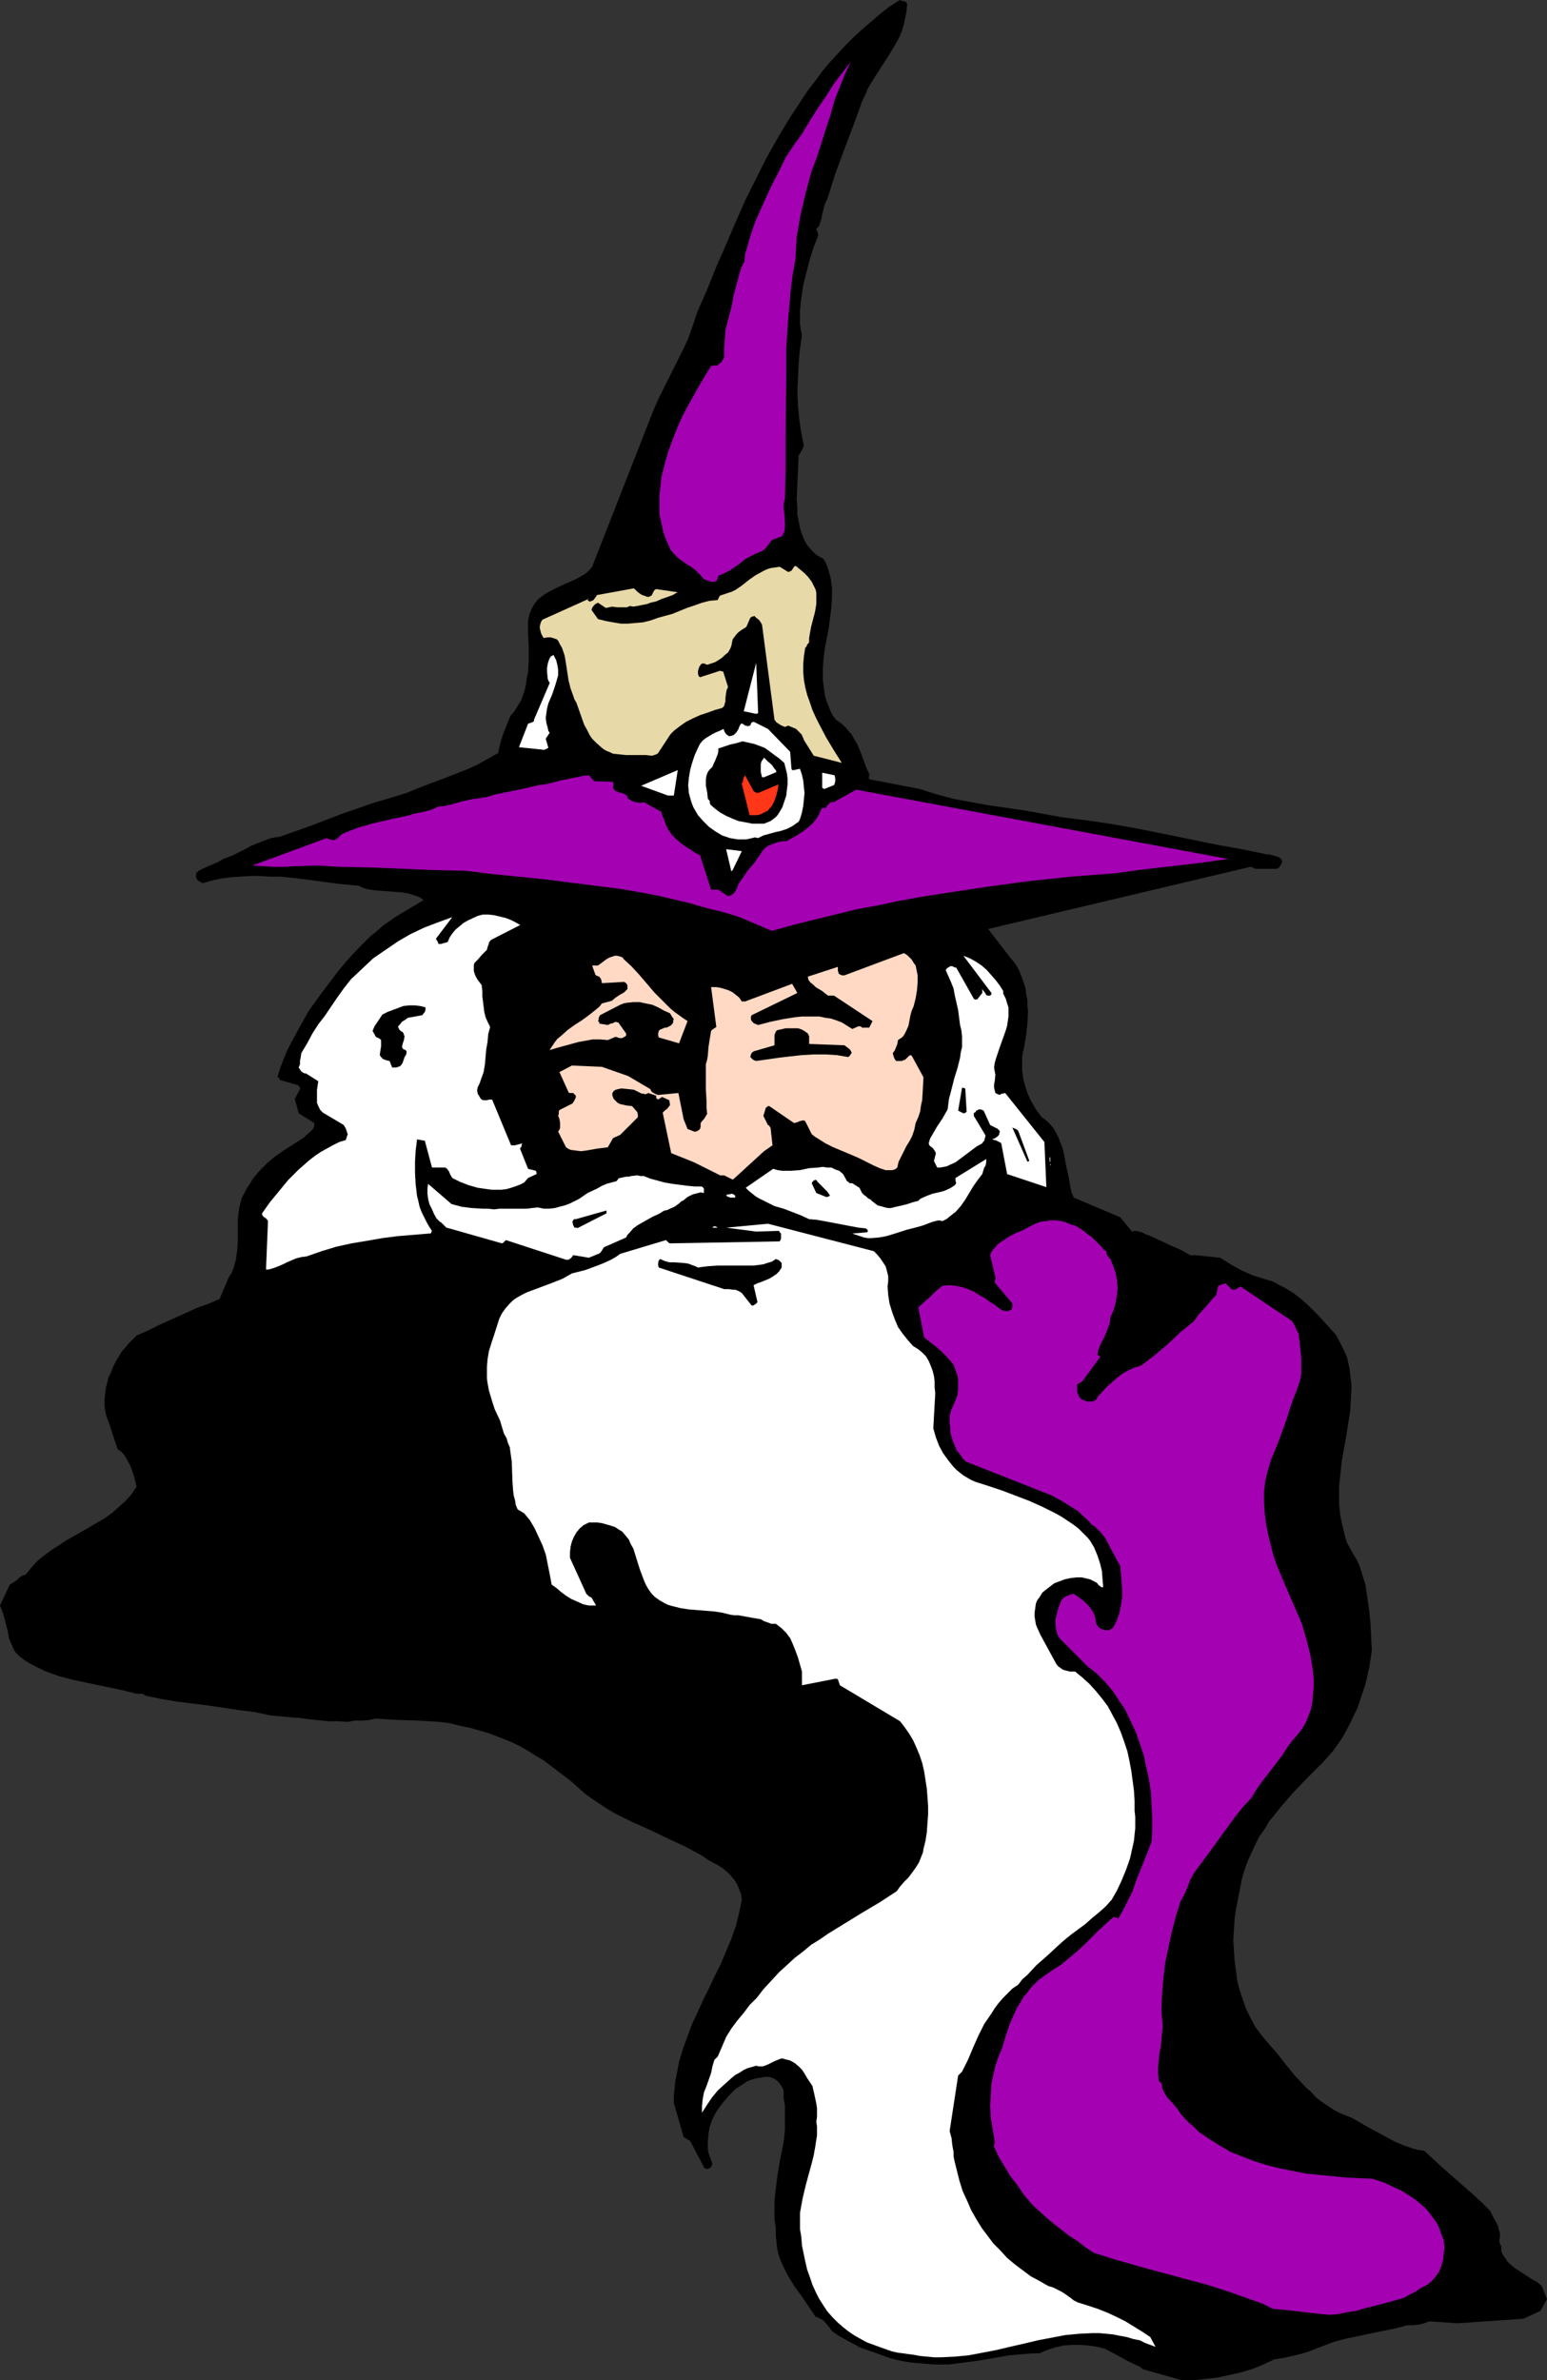 <?xml version="1.0" encoding="UTF-8" standalone="no"?>
<svg
   version="1.0"
   width="101.181mm"
   height="155.668mm"
   id="svg31"
   sodipodi:docname="Wizard 02.wmf"
   xmlns:inkscape="http://www.inkscape.org/namespaces/inkscape"
   xmlns:sodipodi="http://sodipodi.sourceforge.net/DTD/sodipodi-0.dtd"
   xmlns="http://www.w3.org/2000/svg"
   xmlns:svg="http://www.w3.org/2000/svg">
  <rect width="100%" height="100%" fill="#333333" stroke="none"/>
  <sodipodi:namedview
     id="namedview31"
     pagecolor="#ffffff"
     bordercolor="#000000"
     borderopacity="0.25"
     inkscape:showpageshadow="2"
     inkscape:pageopacity="0.0"
     inkscape:pagecheckerboard="0"
     inkscape:deskcolor="#d1d1d1"
     inkscape:document-units="mm" />
  <defs
     id="defs1">
    <pattern
       id="WMFhbasepattern"
       patternUnits="userSpaceOnUse"
       width="6"
       height="6"
       x="0"
       y="0" />
  </defs>
  <path
     style="fill:#000000;fill-opacity:1;fill-rule:evenodd;stroke:none"
     d="m 292.103,588.353 h 3.07 l 2.908,-0.323 2.908,-0.323 2.908,-0.646 2.908,-0.646 2.747,-0.808 2.747,-1.131 2.747,-1.293 1.131,-0.162 1.131,-0.162 2.1,-0.485 2.1,-0.485 2.1,-0.646 2.908,-1.131 2.908,-1.131 2.908,-0.808 6.139,-1.293 3.07,-0.646 3.231,-0.646 3.07,-0.808 h 1.454 l 1.454,-0.162 1.292,-0.323 1.292,-0.485 6.947,0.485 16.318,-1.131 4.201,-1.939 1.616,-2.909 -1.292,-3.232 -1.131,-0.97 -1.454,-0.808 -1.454,-0.97 -1.292,-0.808 -1.454,-0.97 -1.292,-1.131 -0.485,-0.485 -0.485,-0.808 -0.485,-0.646 -0.485,-0.97 v -0.323 -0.323 -0.646 l -0.323,-0.646 -0.162,-0.646 0.162,-0.97 v -0.97 l -0.323,-0.97 -0.162,-0.808 -0.485,-0.97 -0.485,-0.808 -0.485,-0.97 -0.485,-0.97 -2.1,-2.101 -2.1,-1.939 -7.917,-6.948 -2.1,-1.939 -2.1,-1.939 -1.292,-0.162 -1.292,-0.323 -2.423,-0.808 -2.262,-0.97 -2.1,-1.131 -4.201,-2.262 -4.201,-2.424 -1.616,-0.646 -1.616,-0.646 -1.454,-0.808 -1.454,-0.97 -1.454,-0.97 -1.454,-1.131 -1.131,-1.293 -1.292,-1.131 -2.585,-2.747 -2.262,-2.747 -2.262,-2.909 -2.262,-2.585 -1.616,-1.939 -1.454,-1.939 -1.131,-2.101 -1.131,-2.262 -0.808,-2.262 -0.808,-2.424 -0.646,-2.424 -0.323,-2.585 -0.323,-2.424 -0.162,-2.585 -0.162,-2.424 0.162,-2.585 0.162,-2.585 0.323,-2.424 0.485,-2.424 0.485,-2.424 0.485,-2.585 0.646,-2.262 0.808,-2.262 0.969,-2.101 0.969,-2.101 0.969,-1.939 1.292,-1.778 1.131,-1.939 1.454,-1.778 1.292,-1.616 2.908,-3.393 3.07,-3.232 3.231,-3.232 1.292,-1.293 1.292,-1.454 1.292,-1.454 1.131,-1.616 1.131,-1.616 0.969,-1.778 0.969,-1.778 0.808,-1.778 0.969,-1.939 0.646,-1.939 0.646,-1.939 0.646,-1.939 0.485,-2.101 0.485,-2.101 0.323,-2.101 0.323,-2.101 -0.162,-3.232 -0.162,-3.393 -0.323,-3.232 -0.485,-3.393 -0.485,-3.232 -0.485,-1.454 -0.485,-1.616 -0.485,-1.454 -0.646,-1.454 -0.808,-1.293 -0.808,-1.454 -0.808,-1.454 -0.485,-1.616 -0.808,-3.393 -0.323,-1.454 -0.162,-1.454 -0.162,-1.616 v -1.454 -3.07 l 0.323,-3.07 0.323,-3.07 1.131,-6.302 0.485,-3.07 0.485,-3.07 0.162,-3.07 0.162,-2.909 -0.162,-1.454 -0.162,-1.454 -0.162,-1.454 -0.323,-1.454 -0.323,-1.454 -0.646,-1.454 -0.646,-1.293 -0.646,-1.293 -0.808,-1.454 -1.131,-1.293 -1.616,-1.778 -1.777,-1.939 -1.939,-1.939 -1.939,-1.778 -2.1,-1.616 -2.1,-1.293 -1.292,-0.646 -1.131,-0.646 -1.131,-0.485 -1.292,-0.323 -1.454,-0.485 -1.616,-0.485 -1.454,-0.646 -1.454,-0.646 -2.585,-1.454 -2.585,-1.616 -6.139,-0.646 h -1.292 l -1.131,-0.646 -1.131,-0.646 -2.262,-0.97 -2.423,-1.131 -2.423,-1.131 -0.646,-0.323 -0.646,-0.162 -1.292,-0.646 -0.646,-0.162 -0.646,-0.162 h -0.646 l -0.485,0.162 -2.908,-3.555 -11.471,-4.848 -0.485,-1.131 -0.323,-1.293 -0.485,-2.747 -0.646,-2.909 -0.485,-2.747 -0.323,-1.293 -0.485,-1.293 -0.485,-1.293 -0.646,-1.293 -0.646,-1.131 -0.808,-0.97 -0.969,-0.97 -1.131,-0.808 -1.454,-1.939 -1.131,-1.939 -0.969,-2.101 -0.646,-2.101 -0.323,-1.131 -0.162,-1.131 -0.162,-1.131 v -1.131 -1.131 -1.131 l 0.162,-1.131 0.323,-1.293 0.485,-2.909 0.323,-2.909 0.162,-3.07 -0.162,-1.454 v -1.454 l -0.323,-1.454 -0.162,-1.454 -0.485,-1.454 -0.485,-1.293 -0.485,-1.293 -0.646,-1.293 -0.808,-1.131 -0.969,-1.131 -5.332,-6.948 64.786,-15.351 0.646,0.162 0.323,0.162 0.323,0.162 h 5.332 l 0.485,-0.323 0.323,-0.485 0.323,-0.485 0.162,-0.646 -0.323,-0.485 -0.323,-0.323 -0.323,-0.162 -0.485,-0.162 -1.131,-0.323 -0.646,-0.162 h -0.485 l -6.301,-1.293 -6.301,-1.131 -12.602,-2.585 -6.462,-1.293 -6.301,-1.131 -6.462,-0.97 -6.462,-0.808 -4.362,-0.808 -4.524,-0.808 -8.886,-1.293 -4.524,-0.808 -4.362,-0.808 -4.201,-1.131 -2.1,-0.646 -1.939,-0.646 -12.602,-2.424 v -0.162 l -0.162,-0.323 0.162,-0.323 v -0.485 l -0.808,-1.778 -0.646,-1.778 -0.646,-1.778 -0.808,-1.939 -0.969,-1.616 -0.485,-0.97 -0.646,-0.646 -0.646,-0.808 -0.808,-0.808 -0.808,-0.646 -0.969,-0.646 -0.808,-1.131 -0.646,-1.293 -0.485,-1.293 -0.485,-1.131 -0.323,-1.293 -0.162,-1.293 -0.162,-1.293 -0.162,-1.131 v -2.585 l 0.162,-2.585 0.323,-2.585 0.485,-2.424 0.485,-2.585 0.323,-2.585 0.323,-2.424 0.162,-2.424 v -2.585 l -0.162,-1.131 -0.162,-1.293 -0.323,-1.131 -0.323,-1.131 -0.485,-1.293 -0.646,-1.131 -0.808,-0.485 -0.646,-0.323 -0.808,-0.646 -0.485,-0.485 -1.131,-1.293 -0.808,-1.293 -0.646,-1.616 -0.485,-1.454 -0.323,-1.778 -0.323,-1.616 v -1.939 l -0.162,-1.778 0.162,-3.717 0.162,-3.717 0.162,-3.555 0.323,-0.323 0.162,-0.323 0.323,-0.485 0.162,-0.485 0.323,-0.646 -0.646,-3.232 -0.485,-3.232 -0.323,-3.393 -0.162,-3.555 0.162,-3.555 0.162,-3.555 0.323,-3.393 0.485,-3.393 -0.323,-1.616 -0.162,-1.454 v -1.454 -1.616 l 0.162,-1.454 0.162,-1.616 0.485,-3.232 0.808,-3.232 0.808,-3.07 0.969,-3.07 1.131,-2.909 -0.162,-0.808 -0.162,-0.323 -0.162,-0.485 0.646,-0.646 0.323,-0.97 0.323,-0.97 0.162,-0.97 0.485,-1.939 0.323,-0.97 0.485,-0.97 0.969,-3.07 0.969,-3.07 2.262,-6.14 2.262,-5.979 1.131,-3.07 0.969,-2.747 0.808,-1.616 0.646,-1.616 1.777,-2.909 1.777,-2.747 1.777,-2.747 1.616,-2.747 0.808,-1.454 0.646,-1.616 0.485,-1.616 0.323,-1.616 0.323,-1.616 0.162,-1.778 L 224.086,0.646 223.924,0.485 223.439,0.323 222.793,0.162 222.47,0 v 0 l -2.585,1.616 -2.262,1.778 -2.262,1.939 -2.262,1.939 -2.1,1.939 -2.1,2.101 -1.939,2.101 -1.939,2.101 -1.777,2.101 -1.616,2.262 -1.777,2.262 -1.616,2.424 -3.07,4.686 -2.908,4.848 -2.908,5.171 -2.585,5.171 -2.585,5.171 -2.423,5.494 -2.262,5.333 -2.423,5.494 -2.262,5.656 -2.423,5.494 -1.131,3.393 -1.131,3.232 -1.454,3.07 -1.454,2.909 -1.454,2.909 -1.454,2.909 -1.454,2.909 -1.292,2.909 -15.187,38.782 -0.808,0.97 -0.969,0.808 -1.131,0.646 -1.131,0.646 -2.585,1.131 -2.423,1.131 -1.292,0.646 -1.131,0.646 -1.131,0.808 -0.969,0.808 -0.808,1.131 -0.646,1.131 -0.485,1.293 -0.162,0.808 -0.162,0.808 v 3.232 l 0.162,3.07 v 3.232 l -0.162,3.07 -0.323,1.454 -0.162,1.454 -0.323,1.454 -0.485,1.454 -0.485,1.293 -0.808,1.293 -0.808,1.293 -0.969,1.131 -0.969,2.424 -0.969,2.424 -0.646,2.262 -0.485,2.101 -2.585,1.454 -2.585,1.454 -2.908,1.293 -2.908,1.131 -2.908,1.131 -3.07,1.131 -2.908,1.131 -2.747,1.131 -4.201,1.293 -3.877,1.131 -7.917,2.747 -7.593,2.909 -7.755,2.747 -1.131,0.162 -0.969,0.162 -1.777,0.646 -1.616,0.646 -1.616,0.646 -1.454,0.808 -1.616,0.808 -1.616,0.808 -1.777,0.646 -0.969,0.485 -0.808,0.485 -1.939,0.808 -1.777,0.808 -0.969,0.485 -0.646,0.646 v 0.97 l 0.162,0.485 0.323,0.323 0.485,0.323 0.646,0.323 2.262,-0.646 2.262,-0.485 2.423,-0.323 2.423,-0.162 2.423,-0.162 h 2.423 l 2.262,0.162 h 2.585 l 4.847,0.485 4.847,0.646 4.847,0.646 5.008,0.485 0.969,0.485 0.969,0.323 2.1,0.323 4.362,0.323 2.1,0.162 1.939,0.323 0.969,0.323 0.969,0.323 0.808,0.323 0.808,0.646 -6.786,4.04 -1.616,1.131 -1.616,1.131 -1.454,1.293 -1.616,1.293 -2.747,2.747 -2.747,2.909 -2.585,3.07 -2.423,3.232 -2.423,3.232 -2.423,3.393 -2.262,4.04 -2.1,3.878 -0.969,1.939 -0.808,1.939 -0.808,2.101 -0.646,2.101 v 0.323 l 0.323,0.162 0.162,0.323 v 0.162 l 4.524,1.293 0.323,0.323 0.162,0.323 v 0.323 l -1.292,2.424 0.969,3.555 3.877,2.424 v 0.485 l -0.162,0.646 -0.323,0.485 -0.485,0.485 -1.131,0.97 -0.485,0.485 -0.485,0.323 -2.262,1.454 -2.262,1.454 -2.1,1.454 -1.939,1.616 -1.939,1.939 -1.616,1.939 -0.646,1.131 -0.808,1.131 -0.646,1.293 -0.646,1.131 -0.323,1.293 -0.323,1.293 -0.323,2.585 v 2.585 2.585 l -0.162,2.585 -0.162,1.131 -0.162,1.293 -0.323,1.131 -0.323,1.131 -0.485,1.131 -0.646,0.97 -2.262,5.332 -2.585,1.131 -2.747,0.97 -5.008,2.262 -5.008,2.262 -2.585,1.293 -2.585,1.131 -0.969,0.97 -0.969,0.97 -0.808,0.97 -0.969,1.131 -1.454,2.424 -0.646,1.293 -0.485,1.293 -0.646,1.293 -0.323,1.293 -0.323,1.293 -0.162,1.454 -0.162,1.454 v 1.454 l 0.162,1.454 0.323,1.293 0.808,2.101 0.646,2.101 1.292,3.878 0.969,0.646 0.808,0.97 0.646,1.131 0.646,1.131 0.485,1.293 0.485,1.454 0.323,1.293 0.323,1.293 -1.292,1.939 -1.454,1.616 -1.616,1.454 -1.616,1.454 -1.777,1.293 -1.939,1.131 -3.877,2.262 -3.716,2.101 -1.939,1.293 -1.777,1.131 -1.777,1.293 -1.777,1.454 -1.454,1.616 -1.454,1.778 -0.646,0.162 -0.646,0.323 -0.808,0.808 L 3.231,391.212 2.423,391.697 0,396.868 l 0.646,1.616 0.485,1.616 0.808,3.232 0.323,1.778 0.646,1.454 0.323,0.808 0.323,0.646 0.485,0.646 0.646,0.646 1.454,1.131 1.616,0.97 1.616,0.808 1.616,0.808 1.777,0.646 1.777,0.646 3.716,0.97 3.877,0.808 3.877,0.808 3.877,0.808 3.877,0.97 h 0.646 0.646 l 0.485,0.162 0.485,0.323 3.877,0.808 3.877,0.646 7.755,0.97 7.593,1.131 3.877,0.485 3.716,0.808 5.008,0.485 2.423,0.162 2.262,0.323 4.685,0.485 h 2.423 l 2.262,0.162 1.131,-0.162 0.808,-0.162 h 1.939 l 1.777,-0.162 0.646,-0.162 0.808,-0.162 2.585,0.162 2.585,0.162 5.332,0.162 2.585,0.162 2.585,0.162 2.585,0.323 2.585,0.646 2.423,0.485 2.262,0.646 2.262,0.646 2.1,0.808 2.1,0.808 1.939,0.808 1.939,0.97 1.939,1.131 1.777,1.131 1.939,1.131 3.393,2.585 3.393,2.585 3.231,2.909 1.777,1.293 1.939,1.293 1.939,1.293 1.939,1.131 4.201,2.101 4.362,1.939 4.362,2.101 4.201,1.939 4.201,2.262 1.939,1.293 2.1,1.131 1.292,0.808 0.969,0.808 0.969,0.97 0.969,1.131 0.646,1.131 0.485,1.131 0.485,1.293 0.162,1.293 -0.646,3.232 -0.808,3.232 -1.131,3.232 -1.292,3.07 -1.292,3.07 -1.454,2.909 -1.454,3.07 -1.454,2.909 -1.292,2.909 -1.454,3.07 -1.131,3.07 -1.131,3.07 -0.969,3.232 -0.646,3.393 -0.323,1.616 -0.162,1.778 -0.162,1.616 v 1.778 l 2.423,8.403 1.616,0.97 3.393,6.464 v 0.162 l 0.323,0.162 0.485,0.162 0.485,-0.162 0.323,-0.162 0.323,-0.485 0.162,-0.485 -0.323,-0.97 -0.323,-0.808 -0.323,-0.97 -0.162,-0.808 v -1.939 l 0.162,-1.939 0.323,-1.778 0.646,-1.778 0.808,-1.616 0.969,-1.454 1.292,-1.616 1.292,-1.454 1.292,-1.293 1.454,-0.97 1.454,-0.97 0.808,-0.323 0.969,-0.323 0.808,-0.162 0.969,-0.162 0.969,-0.162 h 0.969 l 0.969,0.323 0.808,0.485 0.646,0.646 0.485,0.646 0.485,0.808 0.162,0.646 v 0.808 0.808 l 0.323,1.939 v 1.939 1.939 1.939 l -0.162,2.101 -0.323,1.939 -0.808,4.04 -0.646,4.04 -0.485,4.04 -0.162,2.101 v 1.939 2.101 l 0.323,2.101 v 1.778 l 0.162,1.616 0.162,1.616 0.323,1.454 0.485,1.454 0.646,1.454 0.646,1.293 0.646,1.293 1.616,2.585 1.777,2.424 1.616,2.424 1.777,2.585 0.485,0.162 0.646,0.323 0.646,0.323 0.485,0.485 0.969,1.131 0.808,1.131 1.616,1.131 1.777,0.97 1.777,0.97 1.777,0.97 3.716,1.293 3.554,1.293 1.777,0.485 1.616,0.323 1.939,0.323 1.777,0.162 1.939,0.162 1.939,0.162 h 1.777 1.939 l 3.716,-0.485 3.716,-0.485 3.716,-0.646 3.716,-0.646 3.716,-0.323 1.939,-0.162 h 1.777 l 1.939,-0.808 1.939,-0.646 2.1,-0.485 2.1,-0.162 h 2.1 l 2.1,0.162 2.1,0.323 1.939,0.485 2.1,1.131 4.201,2.262 2.1,0.97 0.323,0.162 0.323,0.323 0.162,0.162 v 0 z"
     id="path1" />
  <path
     style="fill:#ffffff;fill-opacity:1;fill-rule:evenodd;stroke:none"
     d="m 225.701,582.051 1.777,0.323 1.777,0.162 1.616,0.162 h 1.777 l 3.393,-0.162 3.393,-0.323 3.393,-0.646 3.393,-0.646 3.393,-0.808 3.554,-0.808 3.393,-0.808 3.393,-0.646 3.393,-0.646 3.393,-0.323 3.393,-0.162 h 1.616 l 1.777,0.162 1.616,0.162 1.616,0.323 1.777,0.323 1.616,0.485 0.808,0.162 0.808,0.162 1.292,0.646 1.292,0.485 1.292,0.485 -1.292,-2.424 -1.939,-1.293 -2.1,-1.293 -2.1,-1.293 -2.262,-1.131 -2.1,-0.97 -2.423,-0.97 -2.423,-0.808 -2.585,-0.808 -0.969,-0.485 -0.808,-0.646 -1.616,-1.131 -0.808,-0.485 -0.969,-0.485 -0.969,-0.485 -1.131,-0.323 -2.262,-1.293 -2.1,-1.131 -1.939,-1.454 -1.939,-1.454 -1.939,-1.616 -1.616,-1.778 -1.777,-1.778 -1.454,-1.939 -1.454,-1.939 -1.292,-2.101 -1.292,-2.262 -0.969,-2.262 -1.131,-2.424 -0.808,-2.585 -0.646,-2.585 -0.646,-2.585 -0.162,-0.97 v -0.97 l -0.323,-1.778 -0.162,-1.616 -0.485,-1.778 2.1,-13.735 0.485,-0.485 0.162,-0.162 0.323,-0.323 1.454,-2.909 1.292,-3.07 1.292,-2.909 1.454,-2.909 1.777,-2.585 0.808,-1.293 0.969,-1.293 1.131,-1.293 1.131,-1.131 1.131,-1.131 1.454,-0.97 0.969,-1.293 1.292,-1.131 2.262,-2.424 2.585,-2.262 2.262,-2.101 1.777,-1.616 1.777,-1.454 3.716,-2.747 1.616,-1.454 1.777,-1.454 1.616,-1.454 1.454,-1.616 0.646,-1.131 0.646,-1.131 1.131,-2.424 1.131,-2.747 0.969,-2.747 0.646,-2.909 0.323,-1.454 0.162,-1.616 0.162,-1.454 v -1.454 -1.454 l -0.162,-1.454 v -2.424 l -0.162,-2.585 -0.323,-2.424 -0.323,-2.424 -0.485,-2.585 -0.485,-2.262 -0.808,-2.424 -0.808,-2.262 -0.969,-2.262 -1.131,-2.101 -1.131,-2.101 -1.454,-1.939 -1.454,-1.778 -1.616,-1.778 -1.777,-1.616 -1.777,-1.454 h -1.292 l -0.646,-0.162 -0.646,-0.162 -0.485,-0.162 -0.646,-0.485 -0.485,-0.323 -0.485,-0.646 -0.969,-1.778 -0.969,-1.778 -0.969,-1.778 -0.969,-1.778 -0.808,-1.778 -0.323,-0.808 -0.162,-0.97 -0.162,-0.97 v -0.97 l 0.162,-1.131 0.162,-1.131 0.323,-0.808 0.485,-0.646 0.323,-0.485 0.485,-0.808 2.908,-2.262 1.292,-0.485 1.292,-0.485 1.454,-0.323 1.454,-0.162 h 1.292 l 1.454,0.323 0.646,0.162 0.646,0.323 0.646,0.323 0.485,0.323 0.323,0.485 0.323,0.162 0.162,0.162 v 0 l 0.162,0.162 h 0.162 0.323 l -0.162,-1.939 -0.162,-2.101 -0.485,-1.939 -0.646,-1.939 -0.808,-1.939 -0.969,-1.616 -0.646,-0.808 -0.808,-0.808 -0.646,-0.646 -0.808,-0.808 -1.292,-0.97 -1.454,-0.97 -1.454,-0.97 -1.454,-0.808 -3.231,-1.616 -3.231,-1.454 -3.393,-1.293 -3.393,-1.293 -3.393,-1.131 -3.07,-0.97 -1.131,-0.485 -1.939,-1.131 -0.808,-0.646 -0.808,-0.646 -0.808,-0.808 -1.292,-1.616 -1.292,-1.778 -0.969,-1.778 -0.808,-2.101 -0.646,-2.262 0.162,-2.909 0.162,-2.909 0.162,-2.909 -0.162,-1.454 v -1.454 l -0.162,-1.293 -0.323,-1.293 -0.485,-1.293 -0.485,-1.131 -0.646,-1.131 -0.969,-0.97 -0.969,-0.808 -1.292,-0.808 -1.292,-1.454 -1.292,-1.616 -1.131,-1.616 -0.808,-1.939 -0.646,-1.778 -0.646,-2.101 -0.323,-2.101 -0.162,-2.101 0.162,-1.293 v -1.293 l -0.323,-1.293 -0.323,-1.131 -0.646,-0.97 -0.646,-0.97 -0.808,-0.97 -0.808,-0.808 -26.173,-6.787 -10.34,0.97 7.432,0.97 5.17,-0.162 h 0.485 l 0.162,0.323 0.323,0.323 v 0.323 0.485 0.485 l -0.162,0.323 -0.162,0.323 -27.142,0.485 -0.323,-0.162 -0.162,-0.162 -0.162,-0.162 -0.323,-0.323 -11.309,3.393 -1.131,0.808 -1.454,0.808 -1.454,0.646 -1.616,0.646 -3.07,1.131 -3.231,0.808 -1.131,0.646 -1.131,0.646 -2.423,0.97 -5.17,1.939 -1.292,0.485 -1.292,0.646 -1.131,0.646 -0.969,0.646 -0.969,0.97 -0.969,1.131 -0.808,1.131 -0.646,1.293 -1.292,4.04 -0.646,1.939 -0.646,2.101 -0.323,1.939 -0.162,1.939 v 1.939 0.97 l 0.162,1.131 0.323,1.778 0.485,1.616 0.485,1.616 0.485,1.454 1.292,2.747 0.485,1.616 0.485,1.616 0.646,1.131 0.323,1.131 0.485,1.131 0.162,1.293 0.323,2.262 0.162,4.848 0.162,2.262 0.162,1.293 0.323,1.131 0.162,1.131 0.485,1.131 1.616,0.97 1.454,1.778 1.131,1.939 0.969,2.101 0.969,2.101 0.808,2.262 0.485,2.424 0.485,2.424 0.485,2.585 1.131,0.808 1.131,0.97 1.292,0.97 1.292,0.808 1.454,0.646 1.454,0.646 0.646,0.162 0.808,0.162 h 0.808 0.969 l -1.131,-1.939 -0.323,-0.162 -0.323,-0.162 -0.646,-0.646 -4.039,-8.888 v -1.293 l 0.162,-1.454 0.323,-1.293 0.485,-1.131 0.646,-1.131 0.808,-0.97 0.969,-0.808 0.646,-0.323 0.646,-0.323 h 0.969 1.131 l 1.131,0.162 1.131,0.323 1.131,0.323 0.969,0.323 0.969,0.646 0.808,0.485 0.808,0.97 0.808,0.97 0.485,1.131 0.646,1.131 0.808,2.585 0.808,2.585 0.969,2.585 0.485,1.131 0.646,1.131 0.808,1.131 0.808,0.808 1.131,0.808 1.131,0.646 0.969,0.485 1.131,0.323 1.939,0.485 2.1,0.323 2.1,0.162 1.939,0.162 2.1,0.162 2.1,0.323 1.939,0.485 1.131,0.162 h 0.969 l 1.777,0.323 1.777,0.323 1.939,0.323 0.808,0.485 0.969,0.323 0.808,0.323 h 0.485 0.646 l 0.646,0.485 0.808,0.646 0.485,0.485 0.646,0.646 0.969,1.293 0.646,1.454 0.646,1.616 0.646,1.778 0.969,3.393 v 3.393 l 8.24,-1.616 h 0.323 l 0.323,0.162 0.162,0.485 0.162,0.485 0.162,0.485 14.864,8.888 1.131,1.454 1.131,1.616 0.969,1.616 0.808,1.778 0.808,1.939 0.646,1.939 0.485,2.101 0.323,2.101 0.323,2.101 0.162,2.101 0.162,2.262 v 2.101 l -0.162,2.101 -0.162,2.262 -0.323,2.101 -0.485,1.939 -0.162,0.97 -0.323,0.808 -0.646,1.616 -0.808,1.293 -0.808,1.131 -0.969,1.293 -1.131,1.131 -0.969,1.131 -0.808,1.131 -4.201,2.747 -4.362,2.585 -4.201,2.585 -4.201,2.585 -2.1,1.454 -2.1,1.293 -1.939,1.616 -2.1,1.616 -1.939,1.778 -1.939,1.778 -1.939,2.101 -1.939,2.101 -1.616,2.101 -1.777,1.778 -1.454,1.939 -1.616,1.939 -1.454,1.939 -1.292,2.101 -0.969,2.262 -0.485,1.131 -0.485,1.131 -0.162,0.323 -0.323,0.323 -0.162,0.162 -0.323,0.323 -0.485,1.616 -0.323,1.616 -1.131,3.232 -0.646,1.616 -0.323,1.778 -0.162,1.616 v 1.616 l 1.131,-1.778 1.292,-1.939 1.454,-1.778 1.777,-1.616 1.616,-1.454 0.969,-0.808 0.969,-0.485 0.969,-0.646 0.969,-0.485 1.131,-0.323 1.131,-0.323 0.646,0.162 h 0.485 0.485 l 0.485,-0.162 0.808,-0.323 1.616,-0.808 0.808,-0.323 0.808,-0.323 h 0.485 l 0.485,0.162 0.646,0.162 0.646,0.162 1.131,0.646 0.969,0.808 0.808,0.808 0.646,0.97 0.646,1.131 1.292,1.939 0.485,2.101 0.485,2.262 0.162,1.131 v 1.131 0.97 l -0.162,1.293 0.162,1.131 v 1.131 1.131 l -0.162,0.97 -0.323,2.101 -0.162,0.808 -0.162,0.97 -0.485,1.939 -0.485,1.778 -0.969,3.555 -0.808,3.393 -0.646,3.555 v 1.939 2.101 l 0.323,1.939 0.162,2.101 0.808,3.878 0.485,2.101 0.646,1.778 0.646,1.939 0.808,1.778 0.808,1.616 1.131,1.778 0.969,1.454 1.292,1.454 1.292,1.293 1.292,1.131 1.454,1.131 1.454,0.97 1.454,0.808 1.454,0.808 3.07,1.131 3.231,1.131 1.454,0.323 1.292,0.162 1.131,0.162 z"
     id="path2" />
  <path
     style="fill:#a401b3;fill-opacity:1;fill-rule:evenodd;stroke:none"
     d="m 328.616,572.194 2.262,-0.162 2.1,-0.485 2.262,-0.323 2.1,-0.646 4.524,-1.131 4.685,-1.293 0.808,-0.323 0.808,-0.485 1.616,-0.808 1.454,-0.97 1.616,-0.808 1.131,-0.97 0.969,-1.131 0.808,-1.131 0.485,-1.293 0.485,-1.616 0.162,-1.454 0.162,-1.616 -0.162,-1.778 -0.646,-1.616 -0.485,-1.454 -0.646,-1.293 -0.969,-1.293 -0.808,-1.131 -0.969,-1.131 -1.131,-0.97 -1.131,-0.97 -1.131,-0.808 -1.292,-0.808 -1.292,-0.808 -1.454,-0.646 -2.747,-1.293 -2.908,-0.97 -6.624,-0.323 -3.231,-0.323 -3.393,-0.323 -3.231,-0.323 -3.231,-0.646 -3.231,-0.646 -3.231,-0.808 -3.07,-0.97 -2.908,-1.131 -2.908,-1.131 -2.747,-1.616 -2.585,-1.616 -2.585,-1.778 -1.131,-1.131 -1.131,-0.97 -1.131,-1.131 -1.131,-1.293 -0.485,-0.808 -0.808,-0.97 -0.646,-0.808 -0.808,-0.808 -0.646,-0.808 -0.485,-0.808 -0.485,-0.97 -0.162,-0.485 v -0.646 l -0.162,-0.323 -0.162,-0.162 -0.485,-0.485 -0.162,-1.778 v -1.616 l 0.162,-1.778 0.162,-1.616 0.323,-1.616 0.162,-1.616 0.162,-1.778 0.162,-1.616 -0.323,-4.04 0.162,-3.878 0.323,-4.04 0.485,-3.878 0.808,-3.878 0.808,-3.717 0.969,-3.717 1.131,-3.717 0.969,-1.778 0.808,-1.778 0.646,-1.778 0.969,-1.778 3.231,-4.363 1.777,-2.424 1.616,-2.262 1.777,-2.424 1.777,-2.424 1.939,-2.424 2.1,-2.262 1.131,-1.939 1.131,-1.616 2.747,-3.555 2.585,-3.393 1.131,-1.778 1.292,-1.778 1.292,-1.454 1.131,-1.454 0.969,-1.616 0.646,-1.616 0.646,-1.778 0.323,-1.616 0.162,-1.939 0.162,-1.939 v -1.778 l -0.162,-1.939 -0.323,-2.101 -0.323,-1.939 -0.485,-1.939 -0.485,-1.939 -1.131,-3.878 -2.1,-4.848 -2.1,-4.848 -2.1,-5.009 -0.808,-2.424 -0.646,-2.585 -0.646,-2.585 -0.485,-2.585 -0.323,-2.585 -0.162,-2.585 v -2.585 l 0.323,-2.747 0.646,-2.585 0.808,-2.747 0.969,-2.262 0.969,-2.424 1.777,-4.848 0.808,-2.585 0.808,-2.424 0.969,-2.424 0.808,-2.424 0.323,-1.454 v -1.454 -1.293 -1.454 l -0.323,-2.909 -0.162,-1.616 -0.162,-1.454 -0.485,-0.808 -0.323,-0.808 -0.808,-1.454 -12.763,-8.564 -1.292,0.808 h -0.485 l -0.485,-0.162 -1.454,-1.454 -1.777,0.646 -0.485,2.262 -0.808,0.808 -0.646,0.808 -1.292,1.454 -1.454,1.616 -0.646,0.808 -0.646,0.97 -3.393,2.747 -3.07,2.909 -3.231,2.747 -3.393,2.585 -1.616,0.485 -1.454,0.646 -1.454,0.808 -1.292,0.97 -1.292,1.131 -1.292,1.131 -2.262,2.424 -0.162,0.323 -0.162,0.323 -0.162,0.162 v 0 l -0.485,0.323 -0.485,0.162 h -0.485 -0.646 l -0.485,-0.162 -0.485,-0.162 -0.646,-0.323 -0.323,-0.323 -0.323,-0.646 -0.323,-0.808 v -0.808 -0.485 -0.485 l 0.485,-0.323 0.808,-0.485 4.524,-6.14 h -0.162 -0.162 v -0.162 l -0.162,-0.162 h -0.162 l -0.162,0.162 0.162,-1.131 0.323,-0.97 0.485,-1.131 0.646,-1.131 0.485,-1.131 0.485,-1.293 0.485,-1.293 0.162,-1.454 0.808,-1.778 0.485,-1.778 0.323,-1.939 0.162,-1.778 -0.162,-1.939 -0.323,-1.778 -0.646,-1.778 -0.646,-1.616 -0.485,-0.485 -0.323,-0.485 -0.162,-0.485 v -0.323 -0.162 h -0.162 l -0.162,-0.162 -0.162,-0.162 h -0.162 l -0.646,-0.808 -0.808,-0.808 -1.616,-1.616 -0.969,-0.646 -0.969,-0.808 -0.969,-0.646 -1.131,-0.646 -1.131,-0.323 -1.131,-0.485 -1.131,-0.323 -1.292,-0.162 h -1.292 l -1.292,0.162 -1.292,0.162 -1.292,0.485 -1.616,0.808 -1.454,0.808 -1.616,0.646 -1.616,0.808 -1.454,0.97 -1.454,0.97 -1.131,1.293 -0.485,0.646 -0.323,0.808 1.292,5.494 v 0.323 l -0.162,0.646 v 0.323 l 4.362,5.171 v 0.646 l -0.162,0.808 -0.323,0.162 -0.323,0.162 -0.646,0.162 -0.808,-0.162 -0.646,-0.323 -1.292,-0.97 -0.646,-0.485 -0.646,-0.323 -1.292,-0.97 -1.454,-0.808 -1.292,-0.808 -1.454,-0.646 -1.454,-0.485 -1.616,-0.323 -1.616,-0.162 -1.616,0.162 -1.616,1.293 -1.454,1.454 -1.454,1.293 -1.454,1.293 1.454,7.433 1.454,1.131 1.454,1.131 1.292,1.131 1.292,1.293 1.292,1.454 0.485,0.646 0.323,0.808 0.323,0.97 0.323,0.808 0.162,0.97 v 0.97 0.646 0.808 l -0.162,1.454 -0.485,1.293 -1.131,2.585 -0.323,1.293 v 0.646 0.646 0.646 l 0.162,0.808 v 1.293 l 0.323,1.131 0.323,1.131 0.485,1.131 0.485,1.131 0.808,0.97 0.646,0.97 0.808,0.808 21.326,8.403 2.585,1.454 2.585,1.616 1.292,0.808 1.131,1.131 1.131,0.97 1.131,1.293 0.646,0.323 0.485,0.485 1.131,1.131 0.969,1.293 0.808,1.454 0.646,1.293 0.808,1.454 0.646,1.293 0.808,1.293 0.162,1.939 0.162,2.101 0.162,1.939 v 1.939 l -0.323,1.939 -0.323,1.778 -0.646,1.778 -0.323,0.808 -0.485,0.808 -0.323,0.485 -0.323,0.162 -0.323,0.162 -0.162,0.162 h -0.485 -0.485 l -0.485,-0.162 -0.485,-0.162 -0.485,-0.323 -0.323,-0.323 -0.323,-0.485 -0.162,-0.323 -0.162,-1.293 -0.323,-0.97 -0.485,-0.808 -0.646,-0.97 -0.646,-0.646 -0.808,-0.808 -1.777,-1.293 -0.485,-0.323 -0.162,-0.162 v 0 l -1.131,0.323 -1.131,0.485 -0.323,0.323 -0.323,0.323 -0.323,0.485 -0.162,0.485 -0.485,1.293 -0.323,1.293 -0.323,1.293 v 1.293 l 0.162,1.293 0.323,1.293 0.323,0.485 0.323,0.485 0.485,0.485 0.485,0.485 0.808,0.808 0.808,0.808 1.454,1.454 0.646,0.646 0.646,0.646 1.454,1.454 2.262,1.778 1.939,1.939 1.939,2.262 1.616,2.424 1.616,2.424 1.292,2.747 1.292,2.747 0.969,2.747 0.969,2.909 0.646,3.07 0.646,2.909 0.485,3.232 0.162,3.07 0.162,3.07 v 3.07 l -0.162,2.909 -0.969,2.585 -0.969,2.424 -1.939,4.848 -0.808,2.424 -1.131,2.262 -1.131,2.262 -1.292,2.262 -0.323,-0.162 -0.323,-0.162 h -0.162 -0.485 l -1.777,1.616 -1.939,1.778 -1.777,1.778 -1.777,1.778 -1.777,1.616 -1.939,1.616 -1.939,1.616 -2.1,1.293 -1.131,0.808 -1.131,0.808 -1.131,0.808 -0.969,0.97 -0.969,0.97 -0.808,1.131 -0.969,1.131 -0.646,1.131 -0.808,1.293 -0.646,1.293 -0.646,1.454 -0.646,1.454 -0.969,2.909 -0.969,3.232 -0.646,1.454 -0.485,1.293 -0.485,1.454 -0.323,1.454 -0.646,2.909 -0.162,2.909 -0.162,2.747 0.162,2.909 0.485,2.909 0.485,2.747 v 0.646 l -0.162,0.323 v 0.485 l 1.131,2.424 1.454,2.424 1.454,2.424 1.777,2.262 1.292,1.939 1.292,1.616 1.454,1.616 1.777,1.616 1.616,1.454 1.777,1.454 3.716,2.909 0.808,0.485 0.808,0.485 1.454,1.131 1.292,0.97 0.808,0.485 0.646,0.485 5.655,1.778 5.655,1.616 11.309,3.07 5.493,1.454 5.493,1.778 5.493,1.939 2.747,0.97 2.585,1.293 1.939,0.162 1.777,0.162 6.786,0.808 z"
     id="path3" />
  <path
     style="fill:#000000;fill-opacity:1;fill-rule:evenodd;stroke:none"
     d="m 186.28,322.697 0.162,-0.162 0.323,-0.162 0.162,-0.162 0.323,-0.323 -0.969,-4.201 0.969,-0.485 0.969,-0.323 1.939,-0.808 0.808,-0.485 0.969,-0.646 0.646,-0.646 0.323,-0.485 0.323,-0.485 v -1.131 l -0.323,-0.323 -0.323,-0.323 -0.323,-0.162 -0.485,-0.162 -0.969,0.646 -1.131,0.323 -0.969,0.323 -1.131,0.162 -1.292,0.162 h -1.131 -2.585 -2.585 -2.585 l -2.423,0.162 -1.292,0.162 -1.131,0.162 -0.646,-0.323 -0.485,-0.162 -1.292,-0.485 -1.131,-0.162 -2.423,-0.162 h -1.131 l -1.131,-0.323 -1.131,-0.485 -0.162,0.162 -0.162,0.162 -0.162,0.646 v 0.646 l 0.162,0.485 16.156,5.333 h 1.131 l 1.131,0.162 h 0.485 l 0.485,0.162 0.646,0.323 0.485,0.323 2.423,3.07 z"
     id="path4" />
  <path
     style="fill:#ffffff;fill-opacity:1;fill-rule:evenodd;stroke:none"
     d="m 66.402,313.81 1.131,-0.323 1.292,-0.485 1.131,-0.485 0.969,-0.485 1.131,-0.485 1.131,-0.485 1.292,-0.323 1.292,-0.162 3.716,-1.293 3.716,-1.131 3.716,-0.808 3.877,-0.646 3.716,-0.646 3.716,-0.485 7.755,-0.646 h 0.323 l 0.323,-0.162 v -0.323 l 0.162,-0.162 -0.323,-0.485 -0.323,-0.485 -0.646,-1.131 -0.646,-1.293 -0.646,-1.293 -0.485,-1.293 -0.323,-1.454 -0.323,-1.293 -0.162,-1.454 -0.162,-1.293 -0.162,-2.909 v -2.747 l 0.162,-2.747 0.323,-2.585 v -0.162 l 1.939,0.323 1.777,6.625 h 3.231 l 0.323,0.162 0.162,0.162 0.485,0.646 0.323,0.808 0.485,0.808 1.939,0.97 2.1,0.808 2.262,0.646 2.262,0.323 1.292,0.162 h 1.131 1.131 l 1.292,-0.162 1.131,-0.323 0.969,-0.323 1.292,-0.485 0.969,-0.485 0.969,-1.131 2.1,-0.97 v -0.323 l -0.162,-0.485 -1.939,-0.485 -1.939,-4.848 V 283.754 l 0.323,-0.323 v -0.323 l 0.162,-0.485 -1.777,0.485 h -0.969 l -4.685,-11.311 h -0.646 l -0.646,0.162 h -0.646 -0.323 l -0.323,-0.162 -0.323,-0.323 -0.162,-0.323 -0.485,-0.808 -0.162,-0.808 0.162,-0.808 0.485,-0.97 0.323,-0.97 0.646,-1.778 0.323,-1.939 0.323,-3.717 0.323,-1.778 0.162,-1.939 0.485,-1.778 -0.646,-1.293 -0.485,-1.131 -0.323,-1.293 -0.162,-1.293 -0.323,-2.585 v -1.293 l -0.162,-1.454 -0.969,-1.293 -0.485,-0.808 -0.323,-0.808 -0.162,-0.646 v -0.808 -0.646 l 0.162,-0.485 0.323,-0.323 0.485,-0.485 0.969,-1.131 0.485,-0.485 0.808,-0.808 0.162,-0.646 0.162,-0.485 0.162,-0.323 v -0.323 l 0.485,-0.646 7.27,-3.717 -1.131,-0.646 -1.292,-0.646 -1.292,-0.485 -1.454,-0.323 -1.292,-0.323 -1.454,-0.162 h -1.292 l -1.292,0.323 -2.423,1.131 -1.131,0.646 -0.969,0.808 -0.969,0.808 -0.808,0.97 -0.646,0.97 -0.485,1.131 -0.485,0.162 -0.646,0.162 -0.485,0.162 h -0.323 -0.323 l -0.162,-0.323 v -0.162 l -0.323,-0.485 -0.162,-0.323 4.039,-5.333 -3.554,1.293 -3.393,1.293 -3.393,1.616 -3.07,1.778 -3.07,2.101 -3.07,2.101 -2.747,2.585 -2.747,2.585 -1.777,2.262 -1.616,2.262 -3.07,4.525 -1.616,2.101 -1.454,2.262 -1.292,2.424 -1.454,2.424 -0.162,1.131 -0.162,0.808 v 0.808 l -0.323,0.808 0.323,0.485 0.323,0.485 0.485,0.323 0.323,0.162 h 0.323 l 3.07,1.939 -0.323,2.101 v 1.131 1.131 0.97 l 0.323,0.808 0.485,0.97 0.646,0.646 v 0 l 5.17,3.07 0.162,0.323 0.323,0.485 0.323,0.97 0.162,0.485 -0.162,0.485 -0.162,0.485 -0.162,0.485 -1.616,0.485 -1.616,0.808 -1.454,0.808 -1.454,0.808 -1.454,0.97 -1.454,1.131 -1.292,1.131 -1.292,1.131 -2.585,2.585 -2.262,2.747 -2.262,2.747 -1.939,2.747 v 0.323 l 0.162,0.323 0.323,0.323 0.323,0.162 0.162,0.162 0.323,0.323 0.162,0.323 -0.485,11.958 z"
     id="path5" />
  <path
     style="fill:#ffffff;fill-opacity:1;fill-rule:evenodd;stroke:none"
     d="m 139.912,311.386 h 0.646 l 0.485,-0.323 0.323,-0.323 0.323,-0.485 3.877,0.646 2.747,-1.131 0.485,-0.646 0.162,-0.323 0.323,-0.485 5.493,-2.424 0.323,-0.646 0.485,-0.485 0.969,-1.131 1.131,-0.808 1.131,-0.646 2.585,-1.454 1.454,-0.646 1.292,-0.808 0.808,-0.162 0.646,-0.323 1.131,-0.485 1.131,-0.808 0.485,-0.485 0.646,-0.323 0.969,-0.808 1.292,-0.646 0.646,-0.162 0.646,-0.162 0.646,-0.162 0.808,0.162 v -0.485 -0.162 -0.323 -0.162 l -0.162,-0.162 -0.162,-0.162 -0.162,-0.162 h -1.777 l -1.777,-0.162 -3.716,-0.485 -1.939,-0.323 -1.777,-0.485 -1.777,-0.485 -1.616,-0.646 h -0.808 l -0.808,-0.162 -1.454,0.162 -0.646,0.162 h -0.646 l -1.454,0.323 h -0.162 l -0.323,0.162 -0.162,0.323 -0.323,0.323 -1.292,0.323 -1.131,0.323 -1.131,0.485 -1.131,0.646 -2.423,1.131 -2.1,1.454 -2.262,1.131 -1.292,0.485 -1.292,0.323 -1.131,0.323 -1.454,0.162 h -1.292 l -1.454,-0.323 -1.454,0.162 -1.292,0.162 h -2.747 -2.747 -1.292 l -1.292,0.162 -1.454,-0.162 h -1.292 l -2.747,-0.162 -2.585,-0.323 -1.131,-0.323 -1.292,-0.323 -5.816,-5.009 -0.162,1.131 v 1.293 l 0.162,1.293 0.323,1.293 0.646,1.293 0.485,1.131 0.646,1.131 0.808,0.808 0.323,0.162 0.323,0.323 0.485,0.485 0.485,0.485 0.646,0.162 13.086,3.717 0.323,-0.162 0.323,-0.323 0.323,-0.323 z"
     id="path6" />
  <path
     style="fill:#ffffff;fill-opacity:1;fill-rule:evenodd;stroke:none"
     d="m 213.584,305.892 0.969,0.162 h 0.808 l 1.939,-0.162 1.777,-0.323 1.616,-0.485 3.554,-1.131 1.939,-0.485 1.777,-0.485 1.292,-0.485 1.292,-0.485 0.646,-0.162 0.646,-0.162 h 0.485 l 0.646,0.162 0.969,-0.485 0.808,-0.646 0.808,-0.646 0.646,-0.485 1.292,-1.454 1.131,-1.616 1.939,-3.232 1.131,-1.616 1.131,-1.454 0.323,-1.131 0.162,-0.485 0.323,-0.485 0.162,-0.808 v -0.485 -0.323 l -7.593,4.686 v 0.646 l 0.162,0.646 -0.323,0.485 -0.485,0.323 -0.485,0.323 -0.646,0.323 -1.131,0.485 -1.292,0.323 -1.454,0.323 -1.292,0.485 -1.131,0.485 -0.646,0.323 -0.485,0.485 -1.292,0.323 -1.454,0.485 -1.292,0.323 -1.454,0.323 -1.292,0.323 h -0.646 l -0.808,-0.162 -0.485,-0.162 -0.646,-0.162 -0.646,-0.162 -0.646,-0.485 -0.646,-0.485 -0.485,-0.485 -0.646,-0.323 -0.485,-0.485 -0.485,-0.323 -0.485,-0.485 -0.323,-0.646 -0.323,-0.646 -1.777,-1.131 h -0.323 -0.323 l -0.323,-0.323 -0.323,-0.162 -0.969,-1.778 -0.969,-0.808 -0.969,-0.323 -0.969,-0.485 h -1.131 l -0.969,-0.162 -1.131,0.162 -2.262,0.162 -2.262,0.485 -2.262,0.162 h -1.131 -0.969 l -1.131,-0.162 -1.131,-0.323 -6.786,4.686 0.808,0.808 0.808,0.646 0.808,0.646 0.808,0.485 1.939,0.97 1.939,0.97 2.262,0.646 2.1,0.808 2.1,0.808 2.1,0.97 1.939,0.162 1.777,0.323 3.393,0.646 3.393,0.646 1.777,0.323 1.616,0.162 0.323,0.162 0.162,0.162 0.162,0.323 -0.162,0.323 -3.716,0.323 z"
     id="path7" />
  <path
     style="fill:#000000;fill-opacity:1;fill-rule:evenodd;stroke:none"
     d="m 142.659,303.63 7.27,-3.717 v -0.485 -0.162 h -0.162 l -7.432,2.101 h -0.485 l -0.162,0.323 -0.162,0.162 v 0.323 l 0.162,0.646 0.323,0.646 h 0.323 0.323 z"
     id="path8" />
  <path
     style="fill:#ffffff;fill-opacity:1;fill-rule:evenodd;stroke:none"
     d="m 176.587,303.468 h 0.485 0.323 l 0.162,0.162 v 0 l -0.162,-0.162 -0.485,-0.323 h -0.323 -0.162 l -0.162,0.162 -0.162,0.162 z"
     id="path9" />
  <path
     style="fill:#ffffff;fill-opacity:1;fill-rule:evenodd;stroke:none"
     d="m 180.949,296.035 h 0.808 v -0.323 l -0.162,-0.323 -0.323,-0.162 -0.323,-0.162 -0.646,0.162 h -0.323 l -0.485,0.162 0.162,0.162 v 0.162 l 0.485,0.162 0.323,0.162 z"
     id="path10" />
  <path
     style="fill:#000000;fill-opacity:1;fill-rule:evenodd;stroke:none"
     d="m 204.214,295.873 h 0.162 0.162 l 0.323,-0.162 0.323,-0.162 -0.323,-0.485 -0.323,-0.485 -0.969,-0.97 -0.969,-0.97 -0.485,-0.485 -0.323,-0.485 h -0.323 l -0.323,0.162 -0.323,0.323 -0.162,0.323 1.131,2.424 z"
     id="path11" />
  <path
     style="fill:#ffffff;fill-opacity:1;fill-rule:evenodd;stroke:none"
     d="m 258.66,293.449 -0.485,-11.15 -9.694,-12.119 -0.646,0.162 h -0.323 l -0.323,0.323 -0.485,-0.162 -0.646,-0.323 -0.162,-0.646 -0.162,-0.646 v -0.808 l 0.162,-0.808 0.162,-1.616 -0.162,-0.808 -0.162,-0.97 0.162,-1.131 0.323,-1.131 0.808,-2.424 0.808,-2.262 0.808,-2.262 0.323,-1.131 0.162,-1.131 0.162,-1.131 v -0.97 -1.293 l -0.323,-0.97 -0.323,-1.131 -0.646,-1.293 v -0.646 l -0.808,-1.293 -0.969,-1.293 -1.131,-1.293 -1.131,-1.293 -1.292,-1.131 -1.454,-0.97 -1.454,-0.808 -1.616,-0.646 6.947,9.211 v 0.323 l -0.162,0.162 -0.162,0.162 h -0.323 -0.323 l -0.323,-0.162 -0.162,-0.323 -0.485,-0.646 -0.323,-0.485 v 0.97 l -1.292,1.616 h -0.485 l -0.323,-0.162 -0.162,-0.323 -4.201,-7.433 h -0.162 -0.162 l -0.646,-0.323 h -0.485 l -0.485,0.323 -0.323,0.162 -0.323,0.485 0.646,1.454 0.646,1.454 0.646,1.616 0.323,1.778 0.808,3.555 0.485,3.717 0.323,1.293 0.162,1.454 v 1.454 1.293 l -0.323,1.293 -0.162,1.293 -0.646,2.585 -0.808,2.585 -0.646,2.585 -0.646,2.424 -0.162,1.293 -0.162,1.293 -0.646,1.131 -0.646,1.131 -1.292,1.939 -1.131,1.939 -0.646,1.131 -0.323,1.131 0.162,0.485 0.162,0.162 0.646,0.485 0.485,0.646 0.162,0.323 0.162,0.323 -0.485,1.939 0.808,1.616 h 0.808 l 0.808,-0.162 0.808,-0.162 0.646,-0.323 1.454,-0.646 1.292,-0.97 1.292,-0.97 1.292,-0.97 1.292,-0.97 1.454,-0.808 0.162,-0.323 0.323,-0.323 0.162,-0.646 0.162,-0.646 -2.908,-4.848 v -0.646 l 0.162,-0.162 0.323,-0.162 v -0.162 l 0.162,-0.162 0.323,-0.162 0.323,-0.162 h 0.323 l 0.485,0.162 0.323,0.162 0.162,0.323 1.454,3.232 1.939,0.97 v 0.162 h 0.162 l 0.323,0.485 -0.162,0.323 v 0.323 l -0.323,0.485 -0.485,0.323 -0.485,0.323 h -0.323 v 0.162 l 0.323,0.162 h 0.323 l 0.969,0.485 0.323,0.162 0.162,0.162 1.454,7.595 z"
     id="path12" />
  <path
     style="fill:#ffd9c4;fill-opacity:1;fill-rule:evenodd;stroke:none"
     d="m 180.949,291.51 h 0.323 l 7.593,-6.948 2.1,-1.454 -0.485,-4.363 -0.162,-0.162 -0.162,-0.323 -0.323,-0.162 -1.131,-2.262 0.646,-2.101 h 0.162 l 0.162,-0.162 0.162,-0.162 h 0.323 l 6.139,4.201 0.646,-0.162 0.808,-0.323 0.646,-0.162 h 0.323 l 0.323,0.162 1.616,3.232 0.808,0.646 0.808,0.485 1.777,1.131 1.939,0.97 1.939,0.808 4.201,1.778 1.939,0.97 1.939,0.97 1.454,0.646 1.454,0.485 h 0.808 0.808 l 0.646,-0.162 0.646,-0.485 0.162,-0.808 0.162,-0.646 0.646,-1.293 0.646,-1.293 0.646,-1.293 0.808,-1.293 0.646,-1.293 0.485,-1.454 0.162,-0.808 0.162,-0.808 0.646,-1.454 0.485,-1.454 0.162,-1.293 0.323,-1.454 0.162,-2.747 0.162,-2.909 -2.908,-5.332 -0.323,-0.162 -0.323,0.162 -0.162,0.162 -0.323,0.323 -0.485,0.485 -0.485,0.162 -0.323,0.162 h -1.454 l -0.323,-0.485 -0.162,-0.323 -0.162,-0.485 -0.162,-0.646 0.485,-0.646 0.323,-0.808 0.323,-0.808 0.162,-0.97 0.485,-0.323 0.485,-0.323 0.323,-0.323 0.323,-0.485 0.485,-0.97 0.485,-1.131 0.485,-2.585 0.323,-1.131 0.485,-1.131 0.485,-1.939 0.323,-1.939 0.162,-1.939 v -1.778 l -0.162,-0.808 -0.162,-0.808 -0.162,-0.808 -0.485,-0.646 -0.485,-0.808 -0.485,-0.485 -0.646,-0.646 -0.808,-0.485 -14.702,5.494 h -0.323 -0.323 l -0.323,-0.162 -0.323,-0.162 -0.162,-0.162 v -0.162 l -0.162,-0.485 v -0.485 -0.485 l -7.432,2.424 0.162,0.808 0.485,0.646 0.646,0.485 0.646,0.646 1.616,0.97 0.808,0.646 0.646,0.485 h 1.454 l 9.532,6.302 -0.808,1.616 h -1.777 l -0.323,-0.323 h -0.162 -0.323 -0.162 l -0.646,0.323 -0.808,0.323 -1.292,-0.808 -1.292,-0.808 -1.292,-0.485 -1.454,-0.485 -1.292,-0.162 -1.454,-0.323 h -1.454 -1.454 -1.454 l -1.616,0.162 -3.07,0.485 -3.07,0.646 -3.07,0.808 -0.808,-0.323 -0.323,-0.162 v 0 l -0.323,-0.323 -0.323,-0.485 v -0.485 -0.323 l 0.162,-0.323 11.309,-5.494 -1.292,-2.262 -11.632,4.363 h -0.808 l -0.646,-0.97 -0.808,-0.646 -0.808,-0.646 -0.969,-0.485 -0.969,-0.323 -1.131,-0.323 -0.969,-0.162 h -1.292 l 1.292,9.857 -0.485,0.323 -0.485,0.323 -0.323,0.323 -0.162,0.97 -0.162,0.97 -0.323,2.101 -0.162,2.101 -0.162,0.97 -0.323,1.131 v 1.616 1.454 3.07 l 0.162,2.909 v 1.616 l 0.162,1.616 -0.323,0.485 -0.162,0.323 -0.323,0.485 -0.323,0.323 -0.485,0.646 v 0.646 0.323 l -0.162,0.485 -0.323,0.323 -0.323,0.162 -0.323,0.162 h -0.485 l -1.616,-0.646 -0.969,-2.424 -1.292,-6.464 -5.008,0.485 -0.485,-0.162 -0.646,-0.323 -0.485,-0.323 -0.323,-0.646 -5.493,-3.232 -6.462,-2.262 -7.432,-0.323 -3.07,1.616 2.262,5.009 0.162,0.162 h 0.323 0.646 l 0.162,0.162 0.323,0.323 0.162,0.162 v 0.485 l -0.162,0.323 -0.323,0.646 -0.323,0.485 -0.646,0.323 -1.292,0.646 -0.646,0.323 -0.646,0.323 -0.162,0.323 v 0.323 0.323 l -0.162,0.485 0.162,0.323 0.162,0.485 0.162,0.97 v 0.485 0.646 l -0.162,0.485 -0.323,0.485 1.939,3.878 0.485,0.323 0.646,0.323 1.292,0.162 1.292,0.162 1.292,-0.162 2.747,-0.485 1.292,-0.162 1.292,-0.162 1.292,-2.262 1.777,-0.808 4.362,-4.363 v -0.646 l -0.162,-0.646 -1.292,-1.454 -1.454,-0.162 -0.646,-0.162 -0.808,-0.162 -0.646,-0.323 -0.485,-0.485 -0.485,-0.485 -0.323,-0.808 v -0.646 l 0.323,-0.485 0.485,-0.323 0.646,-0.162 0.808,-0.162 1.616,0.162 1.454,0.162 0.969,0.485 0.969,0.485 h 0.485 l 0.323,0.162 0.485,-0.162 0.323,-0.162 1.939,0.646 v 0.485 l 0.162,0.323 h 0.162 l 0.162,0.162 0.485,-0.323 0.485,-0.323 1.777,0.808 0.162,0.97 v 0.323 l -0.162,0.162 -0.485,0.646 -0.646,0.485 -0.485,0.485 v 0 l 2.1,10.019 5.655,2.262 6.462,3.232 h 0.969 z"
     id="path13" />
  <path
     style="fill:#ffffff;fill-opacity:1;fill-rule:evenodd;stroke:none"
     d="m 259.629,288.117 v -2.101 l -0.162,0.162 v 0.323 0.485 l 0.162,0.323 v 0.323 l 0.162,0.323 z"
     id="path14" />
  <path
     style="fill:#000000;fill-opacity:1;fill-rule:evenodd;stroke:none"
     d="m 254.459,286.986 -2.747,-7.433 -0.323,-0.323 -0.323,-0.162 -0.323,-0.162 -0.485,-0.162 3.716,8.403 z"
     id="path15" />
  <path
     style="fill:#000000;fill-opacity:1;fill-rule:evenodd;stroke:none"
     d="m 238.142,275.19 h 0.323 l 0.162,-0.162 0.323,-0.162 -0.323,-5.656 v -0.162 h -0.162 l -0.323,-0.162 h -0.323 l -0.969,5.656 z"
     id="path16" />
  <path
     style="fill:#000000;fill-opacity:1;fill-rule:evenodd;stroke:none"
     d="m 97.583,263.878 h 0.323 l 0.485,-0.162 0.485,-0.162 0.323,-0.323 0.323,-0.485 0.162,-0.485 0.162,-0.485 0.162,-0.485 0.323,-0.485 0.162,-0.485 v -0.162 -0.323 l -0.323,-0.323 -0.485,-0.162 -0.323,-0.485 0.162,-0.808 0.323,-0.97 0.162,-0.97 -0.162,-0.323 -0.162,-0.485 -0.323,-0.323 h -0.162 l -0.162,-0.162 -0.323,-0.323 -0.162,-0.323 -0.162,-0.323 0.162,-0.323 0.323,-0.323 0.485,-0.646 0.808,-0.485 0.646,-0.485 3.554,-0.646 0.646,-0.808 0.162,-0.485 v -0.646 l -1.292,-0.323 -1.292,-0.162 h -1.454 l -1.454,0.162 -1.292,0.485 -1.292,0.485 -1.292,0.485 -1.292,0.646 -0.646,0.97 -0.646,0.97 -0.646,0.97 -0.485,1.131 0.808,1.454 0.162,0.162 h 0.162 l 0.646,0.323 0.323,0.323 v 0.485 1.131 l -0.162,0.97 -0.162,1.131 0.323,0.485 0.485,0.485 0.808,0.323 0.808,0.162 0.646,1.616 h 0.162 0.162 z"
     id="path17" />
  <path
     style="fill:#000000;fill-opacity:1;fill-rule:evenodd;stroke:none"
     d="m 186.927,262.262 5.655,-0.808 2.747,-0.323 2.908,-0.323 2.908,-0.162 h 2.908 l 2.747,0.162 2.908,0.485 0.485,-0.485 0.162,-0.323 0.162,-0.162 v -0.162 l -0.162,-0.323 -0.323,-0.485 -0.646,-0.485 -0.646,-0.485 -8.724,-0.323 v 0 -1.616 -0.162 -0.162 l -0.162,-0.323 -0.162,-0.323 -0.646,-0.485 -0.808,-0.485 -0.969,-0.323 h -0.969 -0.969 -1.131 l -2.1,0.485 -0.323,0.323 -0.162,0.485 -0.162,0.323 v 0.485 0.646 0.97 0.485 l -5.008,1.454 -0.323,0.162 -0.323,0.323 -0.162,0.323 -0.162,0.646 0.323,0.323 0.323,0.323 0.323,0.162 z"
     id="path18" />
  <path
     style="fill:#ffd9c4;fill-opacity:1;fill-rule:evenodd;stroke:none"
     d="m 136.035,259.515 1.616,-0.485 1.777,-0.485 3.554,-0.97 1.777,-0.323 1.777,-0.323 h 1.777 l 1.939,0.162 1.939,-0.808 0.485,0.162 0.485,0.162 h 0.646 l 0.323,-0.162 0.162,-0.162 h 0.162 l 0.162,-0.162 0.162,-0.162 v -0.485 l -1.939,-2.747 h -0.323 l -0.323,-0.162 -0.646,0.323 -0.646,0.162 -0.646,0.323 -1.939,-0.323 h -0.162 v -0.162 -0.162 l -0.323,-0.323 0.162,-0.323 v -0.485 l 0.323,-0.646 5.008,-2.585 0.808,-0.323 0.808,-0.162 1.616,-0.162 h 1.616 l 1.454,0.323 1.616,0.323 1.454,0.646 1.454,0.808 1.454,0.646 0.323,0.485 0.162,0.323 0.485,0.646 -0.162,0.323 v 0.485 l -0.162,0.323 -0.323,0.323 -0.162,0.162 -0.323,0.162 -0.646,0.323 h -0.485 l -0.323,0.162 -0.808,0.323 -0.323,0.323 -0.162,0.646 v 0.485 l 0.162,0.485 5.008,1.454 2.1,-5.494 -0.969,-0.646 -1.131,-0.808 -1.131,-0.808 -0.969,-0.808 -1.939,-1.939 -2.1,-2.101 -1.777,-2.101 -1.939,-2.262 -1.939,-2.101 -1.939,-1.778 -0.162,-0.323 -0.323,-0.162 -0.485,-0.162 -0.646,-0.162 h -0.485 l -0.485,0.162 -0.485,0.162 -0.485,0.162 -0.808,0.485 -0.646,0.485 -0.646,0.485 -0.646,0.485 h -1.454 l 0.808,2.262 0.162,0.162 0.323,0.162 0.485,0.162 0.162,0.323 h 0.162 v 0.162 l 0.162,0.323 0.162,0.808 5.493,-0.323 0.485,0.323 0.323,0.485 v 0.97 l -0.808,0.808 -1.131,0.646 -0.969,0.646 -0.969,0.808 -2.423,0.646 -0.646,0.808 -0.969,0.808 -1.616,1.293 -1.777,1.293 -1.777,1.131 -1.777,1.293 -1.616,1.454 -0.808,0.646 -0.646,0.808 -0.646,0.97 -0.646,0.97 z"
     id="path19" />
  <path
     style="fill:#a401b3;fill-opacity:1;fill-rule:evenodd;stroke:none"
     d="m 190.804,230.106 5.17,-1.454 5.17,-1.293 5.332,-1.293 5.17,-1.293 5.332,-0.97 5.332,-1.131 5.332,-0.97 5.17,-0.808 10.663,-1.616 10.663,-1.454 10.663,-1.131 10.663,-0.808 7.109,-0.97 7.109,-0.808 6.947,-0.808 6.947,-0.97 -91.928,-17.129 -5.493,3.07 h -0.323 -0.323 l -0.485,0.323 -0.485,0.485 -0.323,0.485 -0.162,0.162 h -0.646 l -0.323,0.162 -0.646,1.454 -0.808,1.293 -0.969,1.131 -1.131,0.97 -1.292,0.97 -1.292,0.808 -2.585,1.454 H 193.389 l -0.969,0.162 -0.969,0.323 -0.808,0.323 -0.808,0.323 -0.646,0.485 -0.646,0.646 -0.485,0.808 -0.808,1.131 -0.808,1.131 -1.616,1.939 -1.454,2.101 -0.808,1.131 -0.485,1.293 -0.485,0.808 -0.485,0.485 -0.485,0.323 h -0.323 l -0.323,0.162 -2.423,-1.616 h -0.969 -0.808 l -2.747,-8.564 -1.131,-0.485 -1.131,-0.808 -1.292,-0.808 -1.131,-0.808 -1.131,-0.97 -1.131,-1.131 -0.808,-1.131 -0.323,-0.646 -0.323,-0.646 -0.323,-0.97 -0.323,-0.808 -0.323,-0.646 -0.162,-0.808 -4.362,-2.424 -0.485,0.162 h -0.646 l -0.969,-0.162 -0.969,-0.323 -0.323,-0.323 -0.485,-0.162 -0.162,-0.485 -0.162,-0.323 -0.485,-0.323 -0.323,-0.162 -1.131,-0.323 -0.808,-0.323 -0.323,-0.323 -0.162,-0.162 -0.162,-0.485 0.162,-0.646 -0.162,-0.646 -4.685,-0.162 -1.292,-1.454 -1.616,0.162 -1.454,0.323 -3.231,0.646 -3.231,0.808 -1.454,0.323 -1.454,0.162 -3.393,0.808 -3.07,0.646 -3.231,0.646 -1.454,0.323 -1.454,0.485 -1.777,0.323 -1.616,0.162 -2.908,0.646 -2.908,0.808 -1.454,0.323 -1.616,0.162 -0.969,0.485 -0.808,0.323 -1.777,0.485 -1.777,0.323 -0.808,0.162 -0.808,0.323 -4.524,0.97 -4.201,0.97 -4.039,1.131 -2.1,0.808 -1.939,0.808 -0.485,0.485 -0.485,0.485 -0.323,0.162 -0.162,0.162 -0.323,0.162 h -0.485 l -0.808,-0.162 -0.646,-0.323 -18.418,6.787 2.585,0.162 2.585,0.162 h 2.747 l 2.747,-0.162 5.493,-0.162 2.747,0.162 2.747,0.162 7.917,0.162 7.755,0.323 7.755,0.323 7.755,0.162 6.462,0.808 6.462,0.646 6.462,0.646 6.301,0.808 6.462,0.808 6.301,0.808 6.462,1.131 3.231,0.646 3.393,0.808 2.1,0.485 1.939,0.485 3.877,1.131 4.039,0.97 2.1,0.646 2.1,0.646 z"
     id="path20" />
  <path
     style="fill:#ffffff;fill-opacity:1;fill-rule:evenodd;stroke:none"
     d="m 181.11,215.078 2.262,-4.686 -3.877,-0.485 1.292,5.494 z"
     id="path21" />
  <path
     style="fill:#ffffff;fill-opacity:1;fill-rule:evenodd;stroke:none"
     d="m 184.503,207.483 1.454,-0.323 0.646,-0.162 0.808,0.162 1.292,-0.646 2.908,-0.808 1.454,-0.323 1.454,-0.485 1.292,-0.646 1.131,-0.808 0.485,-0.323 0.323,-0.646 0.485,-1.616 0.323,-1.616 0.162,-1.616 0.162,-1.616 -0.162,-1.454 -0.162,-1.616 -0.323,-1.454 -0.485,-1.454 -0.808,0.162 -0.646,0.162 h -0.323 -0.162 l -0.162,-0.323 -0.323,-4.201 -5.493,-5.656 -3.554,-1.778 -0.323,0.162 h -0.162 l -0.162,0.323 -0.162,0.485 v 0 h -0.323 l -0.162,0.162 h -0.162 l -0.323,-0.162 H 184.18 l -0.162,-0.162 -0.485,-0.323 h -0.162 -0.162 l -0.162,0.162 -0.162,0.323 -0.162,0.323 -0.162,0.485 -0.485,0.808 -0.323,0.323 -0.323,0.323 -0.323,0.162 -0.646,0.162 h -0.323 l -0.162,-0.162 -0.485,-0.323 -0.323,-0.485 -0.323,-0.808 -0.969,0.485 -0.808,0.323 -0.969,0.485 -0.808,0.485 -0.808,0.485 -0.808,0.646 -0.646,0.808 -0.485,0.97 -0.808,1.778 -0.646,1.939 -0.485,1.778 -0.323,1.939 -0.162,1.778 0.162,1.939 0.485,1.778 0.323,0.97 0.323,0.808 1.131,1.939 1.292,1.454 1.454,1.454 1.616,1.131 0.808,0.485 0.808,0.485 0.969,0.323 0.969,0.323 0.969,0.162 0.969,0.162 h 0.969 z"
     id="path22" />
  <path
     style="fill:#000000;fill-opacity:1;fill-rule:evenodd;stroke:none"
     d="m 187.896,203.605 h 0.969 l 0.808,-0.323 0.808,-0.323 0.646,-0.485 0.808,-0.646 0.485,-0.646 0.485,-0.808 0.485,-0.808 0.485,-1.454 0.485,-1.454 0.162,-1.454 0.162,-1.293 v -1.454 l -0.162,-1.293 -0.323,-1.293 -0.323,-1.293 -1.292,-1.131 -1.131,-0.808 -1.292,-0.97 -1.131,-0.808 -1.292,-0.485 -1.292,-0.485 -1.454,-0.323 -1.454,-0.323 -1.616,0.485 -1.454,0.323 -1.454,0.485 -1.454,0.485 v 0.808 l -0.162,0.646 -0.646,1.616 -0.323,0.646 -0.323,0.808 -0.646,0.646 -0.485,0.646 -0.323,0.808 -0.162,0.97 v 0.808 0.808 l 0.323,1.616 0.162,1.616 0.323,0.323 0.162,0.323 v 0.323 l 0.162,0.485 1.131,0.97 1.292,0.97 1.454,0.808 1.454,0.646 1.616,0.646 1.777,0.323 1.616,0.323 z"
     id="path23" />
  <path
     style="fill:#ff3617;fill-opacity:1;fill-rule:evenodd;stroke:none"
     d="m 185.472,201.504 h 0.808 0.808 l 0.808,-0.162 0.646,-0.323 0.646,-0.323 0.646,-0.323 0.485,-0.646 0.485,-0.485 0.646,-1.293 0.485,-1.454 0.323,-1.293 0.162,-1.293 -5.008,2.101 h -0.323 l -0.323,-0.162 -0.323,-0.162 -0.162,-0.162 -2.1,-3.878 -0.162,0.323 -0.162,0.162 -0.162,0.485 v 0.323 0.162 l -0.323,0.646 1.939,7.756 z"
     id="path24" />
  <path
     style="fill:#ffffff;fill-opacity:1;fill-rule:evenodd;stroke:none"
     d="m 165.116,196.656 h 1.454 l 0.969,-6.302 -9.047,3.878 z"
     id="path25" />
  <path
     style="fill:#ffffff;fill-opacity:1;fill-rule:evenodd;stroke:none"
     d="m 203.729,195.04 2.423,-0.97 0.162,-0.323 0.162,-0.646 v -0.646 l -0.162,-0.808 -3.07,-0.646 v 3.717 z"
     id="path26" />
  <path
     style="fill:#ffffff;fill-opacity:1;fill-rule:evenodd;stroke:none"
     d="m 188.865,192.132 3.07,-1.293 -0.162,-0.485 -0.323,-0.323 -0.323,-0.485 -0.323,-0.485 -0.969,-0.808 -0.969,-0.97 -0.323,0.485 -0.323,0.485 -0.162,0.646 v 0.646 0.646 0.646 l 0.162,0.646 0.162,0.646 z"
     id="path27" />
  <path
     style="fill:#e8d9a8;fill-opacity:1;fill-rule:evenodd;stroke:none"
     d="m 208.091,188.577 -1.939,-3.07 -0.969,-1.616 -0.969,-1.616 -1.777,-3.393 -0.808,-1.616 -0.808,-1.778 -0.646,-1.939 -0.646,-1.778 -0.485,-1.939 -0.323,-1.778 -0.162,-1.939 v -1.939 l 0.162,-1.939 0.323,-2.101 0.323,-0.323 0.162,-0.485 0.323,-0.323 0.162,-0.323 v -0.97 l 0.162,-0.97 0.323,-1.778 0.969,-3.717 0.323,-1.939 v -0.97 -0.808 -0.97 l -0.162,-0.808 -0.485,-0.97 -0.485,-0.97 -0.485,-0.646 -0.485,-0.646 -0.969,-0.97 -0.969,-0.808 -0.969,-0.808 h -0.323 l -0.162,0.162 -0.323,0.485 -0.323,0.485 -0.323,0.162 -0.485,0.162 -2.1,-1.293 -1.131,0.162 -1.131,0.162 -0.969,0.323 -0.969,0.485 -1.777,0.97 -1.616,1.131 -0.808,0.646 -0.808,0.646 -1.616,1.131 -0.969,0.485 -0.969,0.323 -0.969,0.323 -0.969,0.323 -0.162,0.162 -0.162,0.323 -0.323,0.646 -1.939,0.162 -1.939,0.485 -1.777,0.646 -1.939,0.646 -3.554,1.454 -1.777,0.485 -1.777,0.485 -1.777,0.646 -1.939,0.485 -1.939,0.162 -1.777,0.162 h -1.777 l -1.939,-0.323 -1.777,-0.323 -1.939,-0.485 -1.616,-2.262 0.162,-0.485 0.323,-0.485 0.485,-0.485 0.646,-0.323 1.939,1.293 0.808,-0.162 0.646,-0.162 1.454,0.162 h 1.616 0.646 l 0.808,-0.323 0.808,0.162 0.969,-0.162 1.616,-0.323 0.808,-0.162 0.808,-0.323 1.454,-0.323 1.454,-0.646 1.454,-0.485 1.292,-0.485 0.485,-0.323 0.646,-0.323 -5.493,-0.808 v 0.162 l -0.323,0.162 -0.162,0.323 -0.162,0.323 -0.323,0.646 -0.323,0.162 -0.323,0.162 h -0.485 l -0.323,-0.162 -0.969,-0.323 -0.485,-0.323 -0.646,-0.485 -0.323,-0.323 -0.323,-0.323 -0.162,-0.162 v 0 l -8.886,1.616 h -0.162 l -0.162,0.162 -0.323,0.485 -0.485,0.646 -0.323,0.162 -0.485,0.162 v 0.162 l -0.162,-0.162 -0.323,-0.162 -0.162,-0.323 v -0.162 h 0.323 l -11.471,5.171 -0.323,0.485 -0.162,0.485 -0.162,0.646 v 0.485 l 0.162,0.646 0.162,0.646 0.323,0.646 0.323,0.485 0.969,-0.162 h 0.808 l 0.485,0.162 0.485,0.162 0.485,0.162 0.323,0.323 0.485,0.97 0.485,0.808 0.646,1.939 0.323,1.939 0.323,2.101 0.323,2.101 0.485,1.939 0.646,1.778 0.323,0.97 0.485,0.808 0.969,2.747 0.969,2.747 0.646,1.131 0.646,1.293 0.646,0.97 0.969,0.97 1.454,1.293 0.646,0.485 0.646,0.323 0.808,0.323 0.646,0.323 1.616,0.162 1.616,0.162 h 1.616 1.616 1.616 l 1.616,0.162 0.485,-0.162 0.485,-0.162 0.323,-0.162 0.162,-0.162 v 0 l 2.747,-4.201 0.485,-0.646 0.646,-0.646 1.454,-1.131 1.616,-1.131 1.616,-0.808 1.777,-0.808 1.939,-0.646 1.777,-0.646 1.777,-0.485 0.485,-0.485 0.162,-0.646 0.162,-0.485 v -0.808 l 0.162,-1.293 0.162,-0.808 0.323,-0.646 -1.131,-3.555 v -0.162 l -0.162,-0.162 h -0.323 l -0.323,-0.162 -5.008,1.616 -0.323,-0.323 -0.162,-0.485 v -0.323 -0.485 l 0.162,-0.485 0.162,-0.485 0.323,-0.485 0.323,-0.323 h 0.485 l 0.485,0.162 0.323,0.162 1.939,-0.646 0.808,-0.485 0.969,-0.646 0.646,-0.646 0.808,-0.646 0.485,-0.808 0.323,-0.808 0.162,-0.808 0.162,-0.808 0.485,-0.646 0.485,-0.646 0.485,-0.485 0.646,-0.485 1.292,-0.808 0.969,-2.262 0.485,-0.323 h 0.323 l 0.162,-0.162 0.485,0.485 0.646,0.485 0.485,0.646 0.323,0.646 3.07,23.431 0.485,0.646 0.485,0.323 0.808,0.485 0.808,0.323 0.808,-0.323 1.939,0.808 1.454,1.454 v 0 0.162 l 0.162,0.323 0.162,0.323 0.162,0.485 2.423,3.878 z"
     id="path28" />
  <path
     style="fill:#ffffff;fill-opacity:1;fill-rule:evenodd;stroke:none"
     d="m 134.419,185.345 h 0.162 l 0.323,-0.162 0.323,-0.162 0.323,-0.162 -0.646,-2.262 0.969,-1.454 -0.323,-0.485 -0.162,-0.808 -0.323,-1.131 -0.162,-1.293 0.162,-1.131 0.162,-1.131 0.323,-1.293 0.969,-2.262 0.808,-2.424 0.323,-1.131 0.323,-1.131 v -1.293 l -0.162,-1.131 -0.323,-1.293 -0.323,-0.646 -0.323,-0.646 -0.646,0.323 -0.323,0.485 -0.323,0.808 -0.162,0.646 -0.162,0.97 v 0.808 l 0.162,1.778 0.162,0.485 0.162,0.323 0.162,0.162 v 0.162 l -3.877,9.049 v 0.323 l -0.162,0.162 -0.323,0.162 -0.485,0.162 -0.485,0.162 -2.262,5.817 z"
     id="path29" />
  <path
     style="fill:#ffffff;fill-opacity:1;fill-rule:evenodd;stroke:none"
     d="m 186.927,176.458 0.485,-0.162 -0.485,-12.443 -3.07,11.958 z"
     id="path30" />
  <path
     style="fill:#a401b3;fill-opacity:1;fill-rule:evenodd;stroke:none"
     d="m 175.779,143.816 h 0.485 l 0.808,-0.162 0.323,-0.646 0.162,-0.646 1.454,-0.646 1.292,-0.646 2.585,-1.778 1.131,-0.97 1.454,-0.808 1.292,-0.646 0.808,-0.323 0.808,-0.323 0.808,-0.646 0.646,-0.808 0.485,-0.646 0.485,-0.646 2.585,-0.97 0.162,-0.485 0.323,-0.485 0.162,-1.131 v -1.131 l -0.162,-2.424 -0.162,-1.131 v -1.131 l 0.323,-1.293 0.162,-7.272 v -7.595 l 0.162,-14.866 v -7.433 l 0.485,-7.433 0.323,-3.555 0.323,-3.717 0.485,-3.717 0.646,-3.555 0.162,-2.909 0.162,-2.747 0.485,-2.747 0.485,-2.747 0.646,-2.747 0.646,-2.747 1.454,-5.333 1.292,-3.393 1.131,-3.555 1.131,-3.555 1.131,-3.393 0.969,-3.555 1.292,-3.232 1.292,-3.232 1.454,-3.07 -2.1,2.747 -2.1,2.747 -1.939,3.07 -2.1,3.07 -1.939,3.07 -1.939,3.232 -2.1,2.909 -1.939,2.909 -1.454,3.07 -1.616,3.07 -1.454,3.07 -1.454,3.232 -1.454,3.232 -1.131,3.232 -0.969,3.393 -0.485,1.616 -0.162,1.778 -0.808,1.616 -0.485,1.616 -0.485,1.778 -0.969,3.717 -0.323,1.939 -0.485,1.939 -0.485,1.778 -0.323,1.293 -0.323,1.131 -0.162,2.424 -0.162,2.262 v 2.262 l -0.323,0.485 -0.323,0.646 -0.485,0.323 -0.485,0.485 h -0.808 l -0.808,0.162 -1.292,2.101 -1.454,2.424 -1.454,2.585 -1.454,2.585 -1.454,2.747 -1.292,2.909 -1.131,2.909 -1.131,3.07 -0.808,2.909 -0.808,3.232 -0.323,3.07 -0.162,1.454 v 1.616 1.454 1.454 l 0.323,1.616 0.323,1.454 0.323,1.454 0.485,1.454 0.646,1.454 0.646,1.454 0.969,1.131 0.969,0.97 1.131,0.808 1.131,0.808 1.131,0.646 0.969,0.808 0.969,0.97 0.969,1.131 z"
     id="path31" />
</svg>
